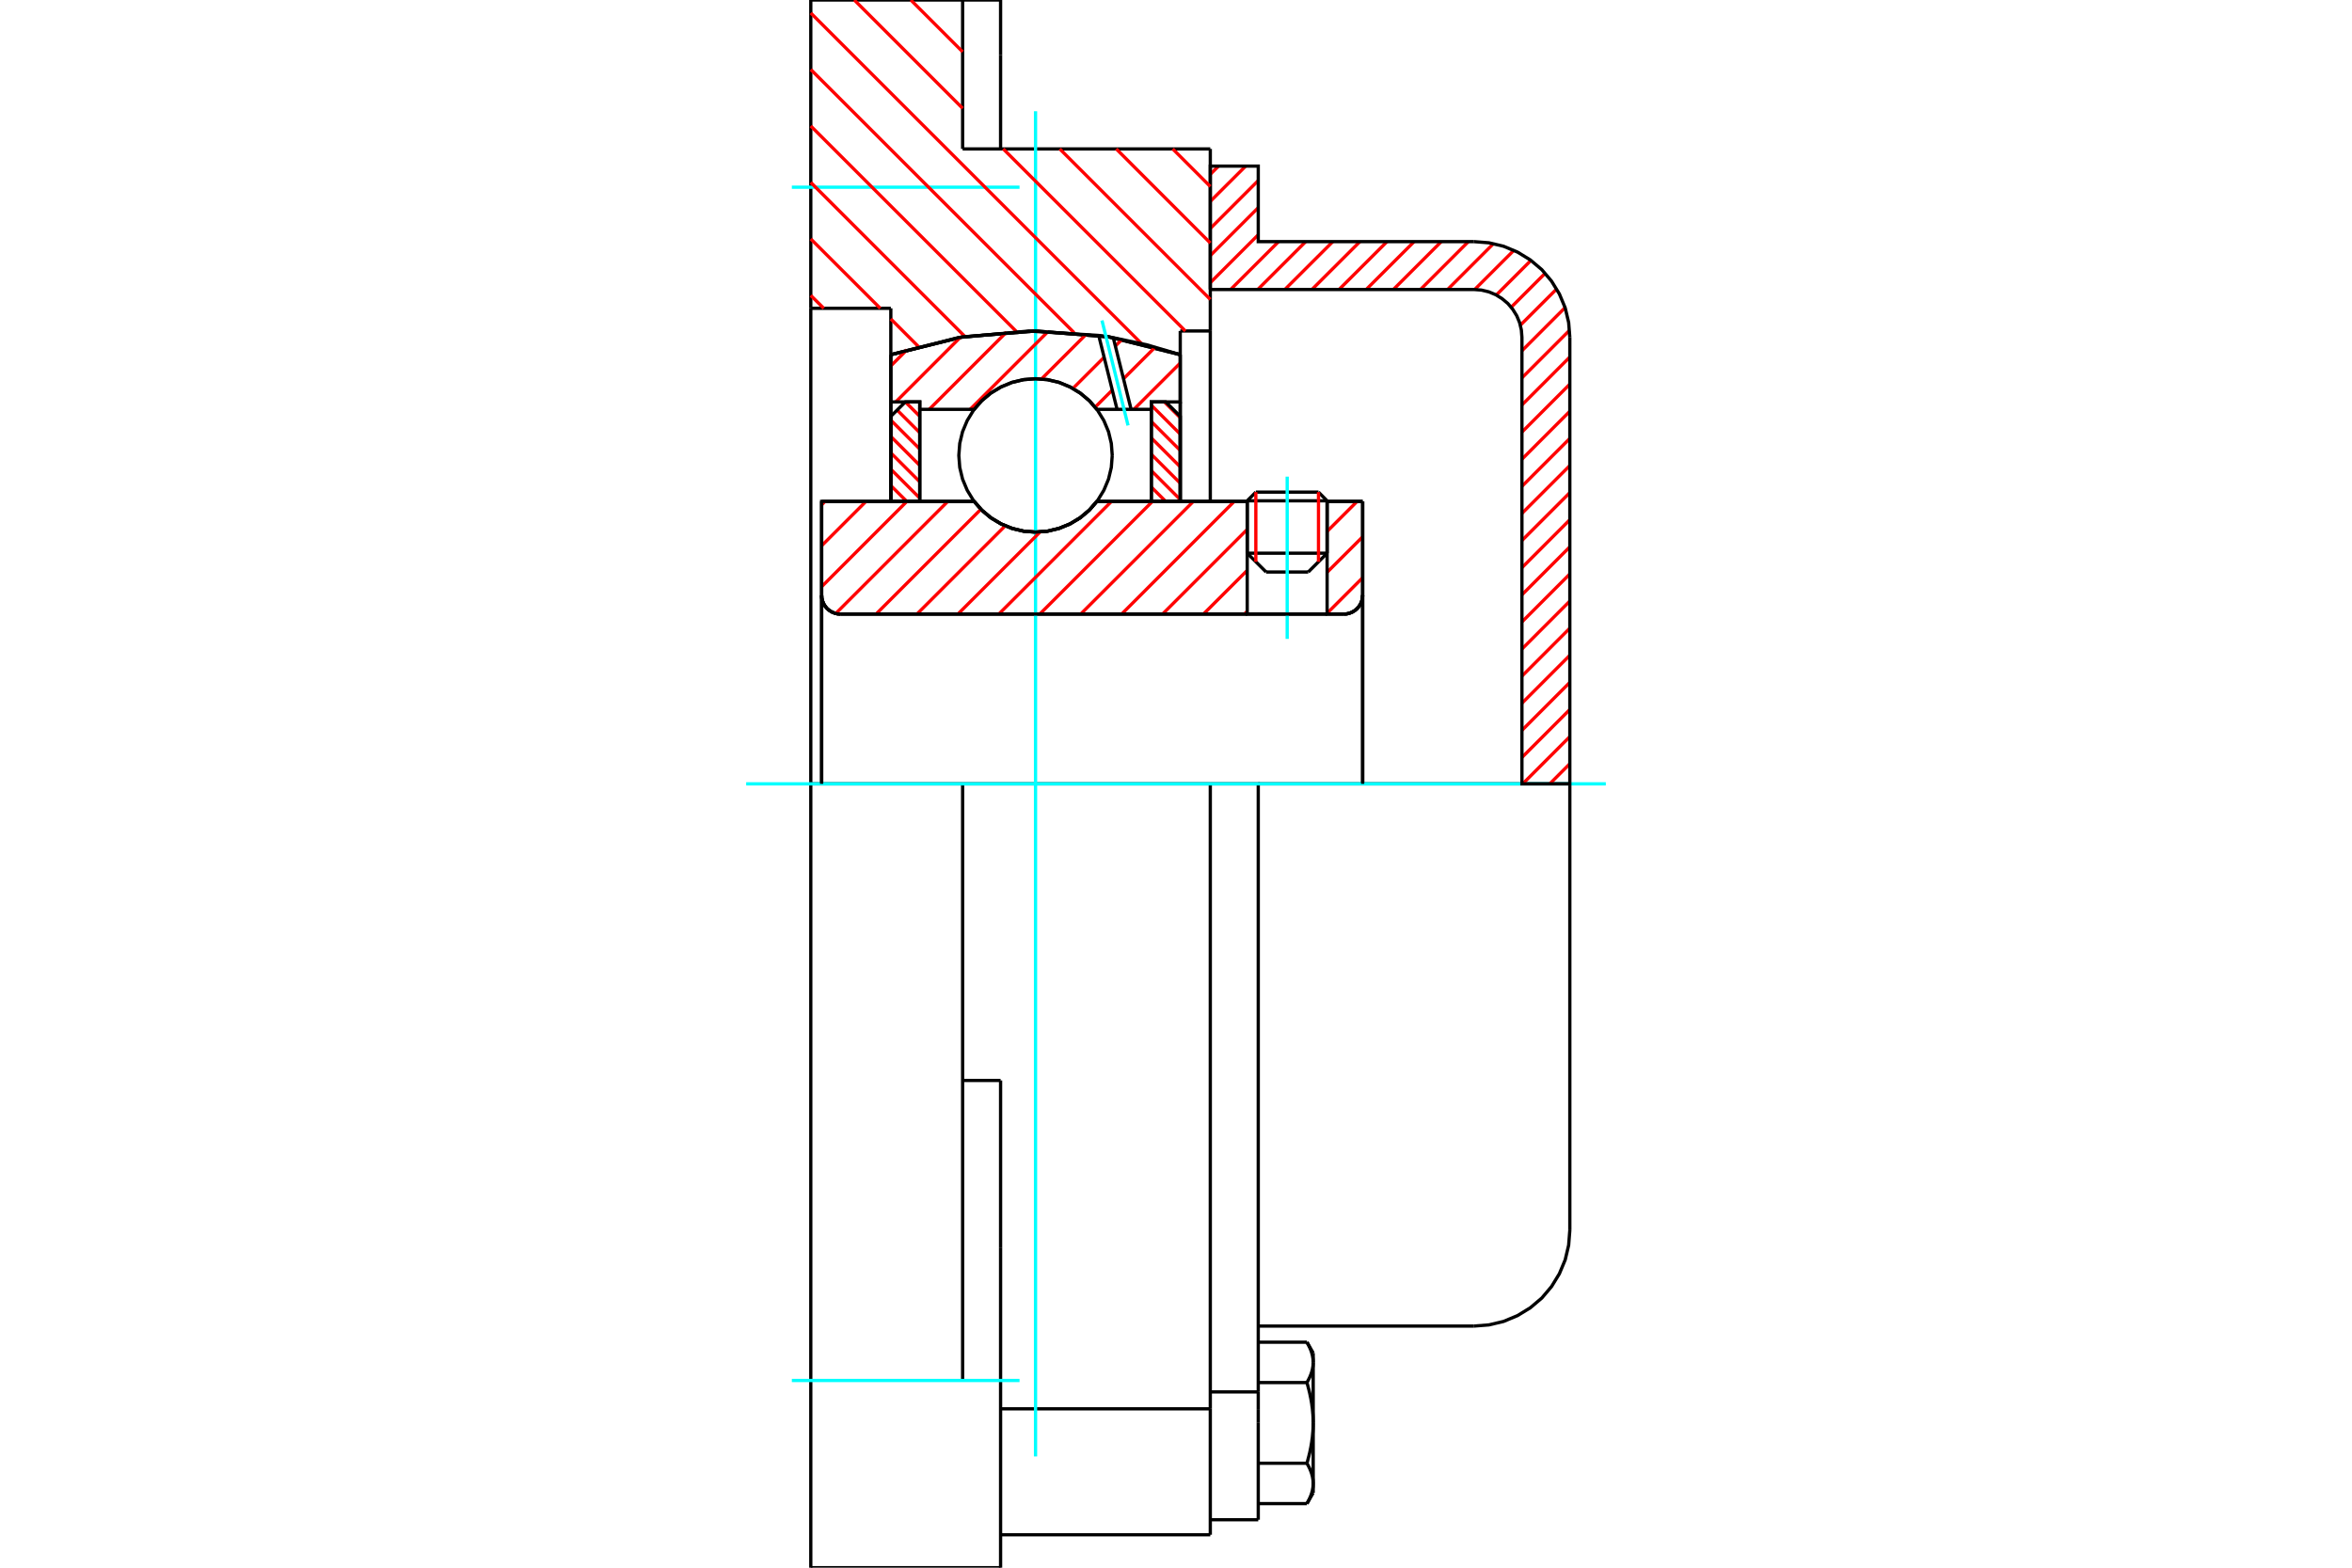 <?xml version="1.0" standalone="no"?>
<!DOCTYPE svg PUBLIC "-//W3C//DTD SVG 1.1//EN"
	"http://www.w3.org/Graphics/SVG/1.1/DTD/svg11.dtd">
<svg xmlns="http://www.w3.org/2000/svg" height="100%" width="100%" viewBox="0 0 36000 24000">
	<rect x="-1800" y="-1200" width="39600" height="26400" style="fill:#FFF"/>
	<g style="fill:none; fill-rule:evenodd" transform="matrix(1 0 0 1 0 0)">
		<g style="fill:none; stroke:#000; stroke-width:50; shape-rendering:geometricPrecision">
			<line x1="20313" y1="7667" x2="19090" y2="7667"/>
			<line x1="19222" y1="7534" x2="20181" y2="7534"/>
			<line x1="19090" y1="8469" x2="20313" y2="8469"/>
			<line x1="20024" y1="8757" x2="19379" y2="8757"/>
			<polyline points="20568,9401 20613,9398 20657,9387 20699,9370 20738,9346 20772,9317 20802,9282 20826,9243 20843,9201 20853,9157 20857,9112"/>
			<line x1="20857" y1="7676" x2="20857" y2="9112"/>
			<line x1="20313" y1="7676" x2="20857" y2="7676"/>
			<line x1="16789" y1="7676" x2="19090" y2="7676"/>
			<polyline points="14910,7676 15030,7813 15169,7929 15325,8022 15493,8090 15669,8132 15850,8146 16031,8132 16207,8090 16375,8022 16530,7929 16670,7813 16789,7676"/>
			<line x1="12576" y1="7676" x2="14910" y2="7676"/>
			<line x1="12576" y1="9112" x2="12576" y2="7676"/>
			<polyline points="12576,9112 12579,9157 12590,9201 12607,9243 12631,9282 12660,9317 12695,9346 12734,9370 12776,9387 12820,9398 12865,9401"/>
			<line x1="20568" y1="9401" x2="12865" y2="9401"/>
			<line x1="20857" y1="9112" x2="20857" y2="12000"/>
			<line x1="12576" y1="9112" x2="12576" y2="12000"/>
			<line x1="19222" y1="7534" x2="19090" y2="7667"/>
			<line x1="20313" y1="7667" x2="20181" y2="7534"/>
			<line x1="20024" y1="8757" x2="20313" y2="8469"/>
			<line x1="19090" y1="8469" x2="19379" y2="8757"/>
			<line x1="19090" y1="7667" x2="19090" y2="8469"/>
			<line x1="20313" y1="8469" x2="20313" y2="7667"/>
			<polyline points="20568,9401 20613,9398 20657,9387 20699,9370 20738,9346 20772,9317 20802,9282 20826,9243 20843,9201 20853,9157 20857,9112"/>
			<polyline points="12576,9112 12579,9157 12590,9201 12607,9243 12631,9282 12660,9317 12695,9346 12734,9370 12776,9387 12820,9398 12865,9401"/>
			<polyline points="18525,23496 18525,21784 18525,21568"/>
			<line x1="15315" y1="21568" x2="18525" y2="21568"/>
			<line x1="14734" y1="2280" x2="18525" y2="2280"/>
			<line x1="18525" y1="12000" x2="18525" y2="21568"/>
			<line x1="18525" y1="12000" x2="14734" y2="12000"/>
			<line x1="15315" y1="16541" x2="14734" y2="16541"/>
			<line x1="14734" y1="12000" x2="12410" y2="12000"/>
			<line x1="13635" y1="4720" x2="12410" y2="4720"/>
			<line x1="13635" y1="5430" x2="13635" y2="4720"/>
			<polyline points="18065,5430 16972,5158 15850,5067 14728,5158 13635,5430"/>
			<line x1="18065" y1="5067" x2="18065" y2="5430"/>
			<line x1="18525" y1="5067" x2="18065" y2="5067"/>
			<line x1="18525" y1="2280" x2="18525" y2="5067"/>
			<line x1="14734" y1="0" x2="14734" y2="2280"/>
			<line x1="12410" y1="0" x2="14734" y2="0"/>
			<line x1="12410" y1="4720" x2="12410" y2="0"/>
			<line x1="18065" y1="5430" x2="18065" y2="7676"/>
			<line x1="13635" y1="7676" x2="13635" y2="5430"/>
			<line x1="18525" y1="5067" x2="18525" y2="7676"/>
			<line x1="12410" y1="12000" x2="12410" y2="4720"/>
			<polyline points="12410,24000 12410,21134 12410,12000"/>
			<line x1="15315" y1="19107" x2="15315" y2="16541"/>
			<line x1="14734" y1="21134" x2="14734" y2="12000"/>
			<line x1="15315" y1="24000" x2="15315" y2="19107"/>
			<line x1="15315" y1="839" x2="15315" y2="0"/>
			<line x1="15315" y1="2280" x2="15315" y2="839"/>
			<line x1="15315" y1="23496" x2="18525" y2="23496"/>
			<line x1="15315" y1="0" x2="14734" y2="0"/>
			<polyline points="12410,24000 14734,24000 15315,24000"/>
			<line x1="18525" y1="21309" x2="19259" y2="21309"/>
			<line x1="19259" y1="21584" x2="19259" y2="21309"/>
			<line x1="19259" y1="21784" x2="19259" y2="21584"/>
			<line x1="19259" y1="23266" x2="19259" y2="21784"/>
			<polyline points="19259,21309 19259,12000 18525,12000"/>
			<polyline points="20004,21166 20010,21156 20015,21146 20020,21137 20025,21127 20030,21118 20035,21108 20039,21099 20044,21090 20048,21081 20052,21072 20055,21063 20059,21054 20063,21045 20066,21036 20069,21027 20072,21019 20075,21010 20078,21001 20080,20993 20082,20984 20085,20976 20087,20967 20089,20958 20090,20950 20092,20941 20093,20933 20095,20925 20096,20916 20097,20908 20098,20899 20098,20891 20099,20882 20099,20874 20100,20865 20100,20857"/>
			<polyline points="20100,21784 20100,21767 20099,21750 20099,21733 20098,21716 20098,21699 20097,21682 20096,21665 20095,21648 20093,21631 20092,21614 20090,21597 20089,21580 20087,21563 20085,21546 20082,21529 20080,21512 20078,21495 20075,21477 20072,21460 20069,21442 20066,21425 20063,21407 20059,21389 20055,21372 20052,21354 20048,21335 20044,21317 20039,21299 20035,21280 20030,21262 20025,21243 20020,21224 20015,21205 20010,21185 20004,21166"/>
			<line x1="20100" y1="20857" x2="20100" y2="21784"/>
			<polyline points="20100,22710 20100,22702 20099,22693 20099,22685 20098,22676 20098,22668 20097,22659 20096,22651 20095,22643 20093,22634 20092,22626 20090,22617 20089,22609 20087,22600 20085,22592 20082,22583 20080,22574 20078,22566 20075,22557 20072,22548 20069,22540 20066,22531 20063,22522 20059,22513 20055,22504 20052,22495 20048,22486 20044,22477 20039,22468 20035,22459 20030,22449 20025,22440 20020,22430 20015,22421 20010,22411 20004,22401"/>
			<line x1="20100" y1="21784" x2="20100" y2="22710"/>
			<polyline points="20004,22401 20010,22382 20015,22362 20020,22343 20025,22324 20030,22305 20035,22287 20039,22268 20044,22250 20048,22232 20052,22214 20055,22196 20059,22178 20063,22160 20066,22142 20069,22125 20072,22107 20075,22090 20078,22072 20080,22055 20082,22038 20085,22021 20087,22004 20089,21987 20090,21970 20092,21953 20093,21936 20095,21919 20096,21902 20097,21885 20098,21868 20098,21851 20099,21834 20099,21817 20100,21801 20100,21784"/>
			<line x1="20100" y1="22710" x2="20100" y2="22854"/>
			<polyline points="20004,23019 20010,23009 20015,23000 20020,22990 20025,22981 20030,22971 20035,22962 20039,22953 20044,22943 20048,22934 20052,22925 20055,22916 20059,22907 20063,22898 20066,22890 20069,22881 20072,22872 20075,22863 20078,22855 20080,22846 20082,22838 20085,22829 20087,22820 20089,22812 20090,22803 20092,22795 20093,22786 20095,22778 20096,22770 20097,22761 20098,22753 20098,22744 20099,22736 20099,22727 20100,22719 20100,22710"/>
			<polyline points="20100,20857 20100,20848 20099,20840 20099,20831 20098,20823 20098,20814 20097,20806 20096,20798 20095,20789 20093,20781 20092,20772 20090,20764 20089,20755 20087,20747 20085,20738 20082,20730 20080,20721 20078,20712 20075,20704 20072,20695 20069,20686 20066,20677 20063,20669 20059,20660 20055,20651 20052,20642 20048,20633 20044,20624 20039,20614 20035,20605 20030,20596 20025,20586 20020,20577 20015,20567 20010,20558 20004,20548"/>
			<line x1="20100" y1="20713" x2="20100" y2="20857"/>
			<line x1="19259" y1="23019" x2="20004" y2="23019"/>
			<line x1="19259" y1="22401" x2="20004" y2="22401"/>
			<line x1="19259" y1="21166" x2="20004" y2="21166"/>
			<line x1="19259" y1="20548" x2="20004" y2="20548"/>
			<polyline points="24028,12000 22561,12000 19259,12000"/>
			<line x1="24028" y1="18834" x2="24028" y2="12000"/>
			<line x1="18525" y1="23266" x2="19259" y2="23266"/>
			<line x1="20004" y1="23019" x2="20100" y2="22854"/>
			<line x1="20100" y1="20713" x2="20004" y2="20548"/>
			<polyline points="22561,20301 22790,20283 23014,20230 23227,20141 23423,20021 23599,19872 23748,19696 23868,19500 23957,19287 24010,19063 24028,18834"/>
			<line x1="19259" y1="20301" x2="22561" y2="20301"/>
		</g>
		<g style="fill:none; stroke:#0FF; stroke-width:50; shape-rendering:geometricPrecision">
			<line x1="19702" y1="9781" x2="19702" y2="7297"/>
			<line x1="15850" y1="22297" x2="15850" y2="1703"/>
			<line x1="11421" y1="12000" x2="24579" y2="12000"/>
			<line x1="12120" y1="2866" x2="15605" y2="2866"/>
			<line x1="12120" y1="21134" x2="15605" y2="21134"/>
		</g>
		<g style="fill:none; stroke:#F00; stroke-width:50; shape-rendering:geometricPrecision">
			<line x1="24028" y1="11692" x2="23721" y2="12000"/>
			<line x1="24028" y1="11277" x2="23306" y2="12000"/>
			<line x1="24028" y1="10862" x2="23295" y2="11596"/>
			<line x1="24028" y1="10447" x2="23295" y2="11181"/>
			<line x1="24028" y1="10032" x2="23295" y2="10766"/>
			<line x1="24028" y1="9617" x2="23295" y2="10351"/>
			<line x1="24028" y1="9202" x2="23295" y2="9936"/>
			<line x1="24028" y1="8787" x2="23295" y2="9521"/>
			<line x1="24028" y1="8372" x2="23295" y2="9106"/>
			<line x1="24028" y1="7957" x2="23295" y2="8691"/>
			<line x1="24028" y1="7542" x2="23295" y2="8275"/>
			<line x1="24028" y1="7127" x2="23295" y2="7860"/>
			<line x1="24028" y1="6712" x2="23295" y2="7445"/>
			<line x1="24028" y1="6296" x2="23295" y2="7030"/>
			<line x1="24028" y1="5881" x2="23295" y2="6615"/>
			<line x1="24028" y1="5466" x2="23295" y2="6200"/>
			<line x1="24024" y1="5056" x2="23295" y2="5785"/>
			<line x1="23955" y1="4709" x2="23295" y2="5370"/>
			<line x1="23826" y1="4424" x2="23270" y2="4979"/>
			<line x1="23650" y1="4184" x2="23130" y2="4704"/>
			<line x1="23433" y1="3986" x2="22902" y2="4517"/>
			<line x1="23172" y1="3832" x2="22571" y2="4433"/>
			<line x1="22859" y1="3730" x2="22157" y2="4432"/>
			<line x1="22475" y1="3699" x2="21742" y2="4432"/>
			<line x1="22060" y1="3699" x2="21327" y2="4432"/>
			<line x1="21645" y1="3699" x2="20911" y2="4432"/>
			<line x1="21230" y1="3699" x2="20496" y2="4432"/>
			<line x1="20815" y1="3699" x2="20081" y2="4432"/>
			<line x1="20400" y1="3699" x2="19666" y2="4432"/>
			<line x1="19985" y1="3699" x2="19251" y2="4432"/>
			<line x1="19570" y1="3699" x2="18836" y2="4432"/>
			<line x1="19259" y1="3594" x2="18525" y2="4328"/>
			<line x1="19259" y1="3179" x2="18525" y2="3913"/>
			<line x1="19259" y1="2764" x2="18525" y2="3498"/>
			<line x1="19066" y1="2543" x2="18525" y2="3083"/>
			<line x1="18651" y1="2543" x2="18525" y2="2668"/>
		</g>
		<g style="fill:none; stroke:#000; stroke-width:50; shape-rendering:geometricPrecision">
			<polyline points="18525,4432 18525,2543 19259,2543 19259,3699 22561,3699"/>
			<polyline points="24028,5166 24010,4937 23957,4713 23868,4500 23748,4304 23599,4128 23423,3979 23227,3859 23014,3770 22790,3717 22561,3699"/>
			<polyline points="24028,5166 24028,12000 23295,12000 23295,5166 23286,5051 23259,4939 23215,4833 23154,4735 23080,4647 22992,4573 22894,4512 22788,4468 22676,4441 22561,4432 18525,4432"/>
		</g>
		<g style="fill:none; stroke:#F00; stroke-width:50; shape-rendering:geometricPrecision">
			<line x1="17950" y1="2280" x2="18525" y2="2855"/>
			<line x1="17086" y1="2280" x2="18525" y2="3720"/>
			<line x1="13941" y1="0" x2="14734" y2="793"/>
			<line x1="16221" y1="2280" x2="18525" y2="4584"/>
			<line x1="13076" y1="0" x2="14734" y2="1658"/>
			<line x1="15356" y1="2280" x2="18143" y2="5067"/>
			<line x1="12410" y1="199" x2="17475" y2="5263"/>
			<line x1="12410" y1="1064" x2="16441" y2="5094"/>
			<line x1="12410" y1="1929" x2="15557" y2="5075"/>
			<line x1="12410" y1="2793" x2="14771" y2="5154"/>
			<line x1="12410" y1="3658" x2="13473" y2="4720"/>
			<line x1="13635" y1="4883" x2="14058" y2="5306"/>
			<line x1="12410" y1="4523" x2="12608" y2="4720"/>
		</g>
		<g style="fill:none; stroke:#000; stroke-width:50; shape-rendering:geometricPrecision">
			<polyline points="18065,5430 16972,5158 15850,5067 14728,5158 13635,5430"/>
		</g>
		<g style="fill:none; stroke:#F00; stroke-width:50; shape-rendering:geometricPrecision">
			<line x1="20181" y1="7534" x2="20181" y2="8601"/>
			<line x1="19222" y1="8601" x2="19222" y2="7534"/>
			<line x1="13635" y1="7434" x2="13878" y2="7676"/>
			<line x1="13635" y1="7183" x2="14078" y2="7626"/>
			<line x1="13635" y1="6933" x2="14078" y2="7376"/>
			<line x1="13635" y1="6682" x2="14078" y2="7125"/>
			<line x1="13635" y1="6432" x2="14078" y2="6874"/>
			<line x1="13732" y1="6278" x2="14078" y2="6624"/>
			<line x1="13857" y1="6153" x2="14078" y2="6373"/>
		</g>
		<g style="fill:none; stroke:#000; stroke-width:50; shape-rendering:geometricPrecision">
			<polyline points="14078,7676 14078,6153 13857,6153 13635,6374 13635,7676 14078,7676"/>
		</g>
		<g style="fill:none; stroke:#F00; stroke-width:50; shape-rendering:geometricPrecision">
			<line x1="17822" y1="6153" x2="18065" y2="6395"/>
			<line x1="17622" y1="6203" x2="18065" y2="6646"/>
			<line x1="17622" y1="6453" x2="18065" y2="6896"/>
			<line x1="17622" y1="6704" x2="18065" y2="7147"/>
			<line x1="17622" y1="6955" x2="18065" y2="7398"/>
			<line x1="17622" y1="7205" x2="18065" y2="7648"/>
			<line x1="17622" y1="7456" x2="17842" y2="7676"/>
		</g>
		<g style="fill:none; stroke:#000; stroke-width:50; shape-rendering:geometricPrecision">
			<polyline points="17622,7676 17622,6153 17843,6153 18065,6374 18065,7676 17622,7676"/>
			<polyline points="17024,6972 17010,6788 16967,6609 16896,6439 16800,6282 16680,6141 16540,6022 16383,5926 16213,5855 16034,5812 15850,5798 15666,5812 15487,5855 15317,5926 15160,6022 15019,6141 14900,6282 14804,6439 14733,6609 14690,6788 14676,6972 14690,7156 14733,7335 14804,7505 14900,7662 15019,7802 15160,7922 15317,8018 15487,8089 15666,8132 15850,8146 16034,8132 16213,8089 16383,8018 16540,7922 16680,7802 16800,7662 16896,7505 16967,7335 17010,7156 17024,6972"/>
		</g>
		<g style="fill:none; stroke:#F00; stroke-width:50; shape-rendering:geometricPrecision">
			<line x1="18065" y1="5558" x2="17355" y2="6267"/>
			<line x1="17682" y1="5314" x2="17196" y2="5799"/>
			<line x1="17025" y1="5971" x2="16762" y2="6234"/>
			<line x1="17174" y1="5195" x2="17072" y2="5298"/>
			<line x1="16900" y1="5469" x2="16422" y2="5947"/>
			<line x1="16629" y1="5114" x2="15941" y2="5802"/>
			<line x1="16045" y1="5072" x2="14849" y2="6267"/>
			<line x1="15406" y1="5084" x2="14223" y2="6267"/>
			<line x1="14699" y1="5164" x2="13711" y2="6153"/>
			<line x1="13883" y1="5354" x2="13635" y2="5602"/>
		</g>
		<g style="fill:none; stroke:#000; stroke-width:50; shape-rendering:geometricPrecision">
			<polyline points="13635,7676 13635,6153 13635,5430"/>
			<polyline points="16817,5135 15745,5068 14676,5167 13635,5430"/>
			<polyline points="17040,5170 16929,5151 16817,5135"/>
			<polyline points="18065,5430 17557,5280 17040,5170"/>
			<polyline points="18065,5430 18065,6153 17622,6153 17622,6267 17622,7676"/>
			<polyline points="17622,6267 17313,6267 17098,6267 16789,6267 16670,6131 16530,6015 16375,5922 16207,5853 16031,5812 15850,5798 15669,5812 15493,5853 15325,5922 15169,6015 15030,6131 14910,6267 14078,6267 14078,7676"/>
			<polyline points="14078,6267 14078,6153 13635,6153"/>
			<line x1="18065" y1="6153" x2="18065" y2="7676"/>
		</g>
		<g style="fill:none; stroke:#0FF; stroke-width:50; shape-rendering:geometricPrecision">
			<line x1="17266" y1="6513" x2="16867" y2="4906"/>
		</g>
		<g style="fill:none; stroke:#000; stroke-width:50; shape-rendering:geometricPrecision">
			<line x1="17098" y1="6267" x2="16817" y2="5135"/>
			<line x1="17313" y1="6267" x2="17040" y2="5170"/>
		</g>
		<g style="fill:none; stroke:#F00; stroke-width:50; shape-rendering:geometricPrecision">
			<line x1="20857" y1="8844" x2="20313" y2="9388"/>
			<line x1="20857" y1="8218" x2="20313" y2="8761"/>
			<line x1="20772" y1="7676" x2="20313" y2="8135"/>
			<line x1="19090" y1="9358" x2="19047" y2="9401"/>
			<line x1="19090" y1="8732" x2="18420" y2="9401"/>
			<line x1="19090" y1="8105" x2="17794" y2="9401"/>
			<line x1="18892" y1="7676" x2="17168" y2="9401"/>
			<line x1="18266" y1="7676" x2="16541" y2="9401"/>
			<line x1="17640" y1="7676" x2="15915" y2="9401"/>
			<line x1="17013" y1="7676" x2="15288" y2="9401"/>
			<line x1="15920" y1="8144" x2="14662" y2="9401"/>
			<line x1="15386" y1="8050" x2="14035" y2="9401"/>
			<line x1="15014" y1="7796" x2="13409" y2="9401"/>
			<line x1="14507" y1="7676" x2="12792" y2="9392"/>
			<line x1="13881" y1="7676" x2="12576" y2="8982"/>
			<line x1="13255" y1="7676" x2="12576" y2="8355"/>
			<line x1="12628" y1="7676" x2="12576" y2="7729"/>
		</g>
		<g style="fill:none; stroke:#000; stroke-width:50; shape-rendering:geometricPrecision">
			<line x1="20857" y1="12000" x2="20857" y2="7676"/>
			<polyline points="20568,9401 20613,9398 20657,9387 20699,9370 20738,9346 20772,9317 20802,9282 20826,9243 20843,9201 20853,9157 20857,9112"/>
			<polyline points="20568,9401 20313,9401 20313,7676"/>
			<polyline points="20313,9401 19090,9401 19090,7676"/>
			<line x1="19090" y1="9401" x2="12865" y2="9401"/>
			<polyline points="12576,9112 12579,9157 12590,9201 12607,9243 12631,9282 12660,9317 12695,9346 12734,9370 12776,9387 12820,9398 12865,9401"/>
			<polyline points="12576,9112 12576,7676 13019,7676 14910,7676 15030,7813 15169,7929 15325,8022 15493,8090 15669,8132 15850,8146 16031,8132 16207,8090 16375,8022 16530,7929 16670,7813 16789,7676 19090,7676"/>
			<line x1="20313" y1="7676" x2="20857" y2="7676"/>
			<line x1="12576" y1="12000" x2="12576" y2="9112"/>
		</g>
	</g>
</svg>
